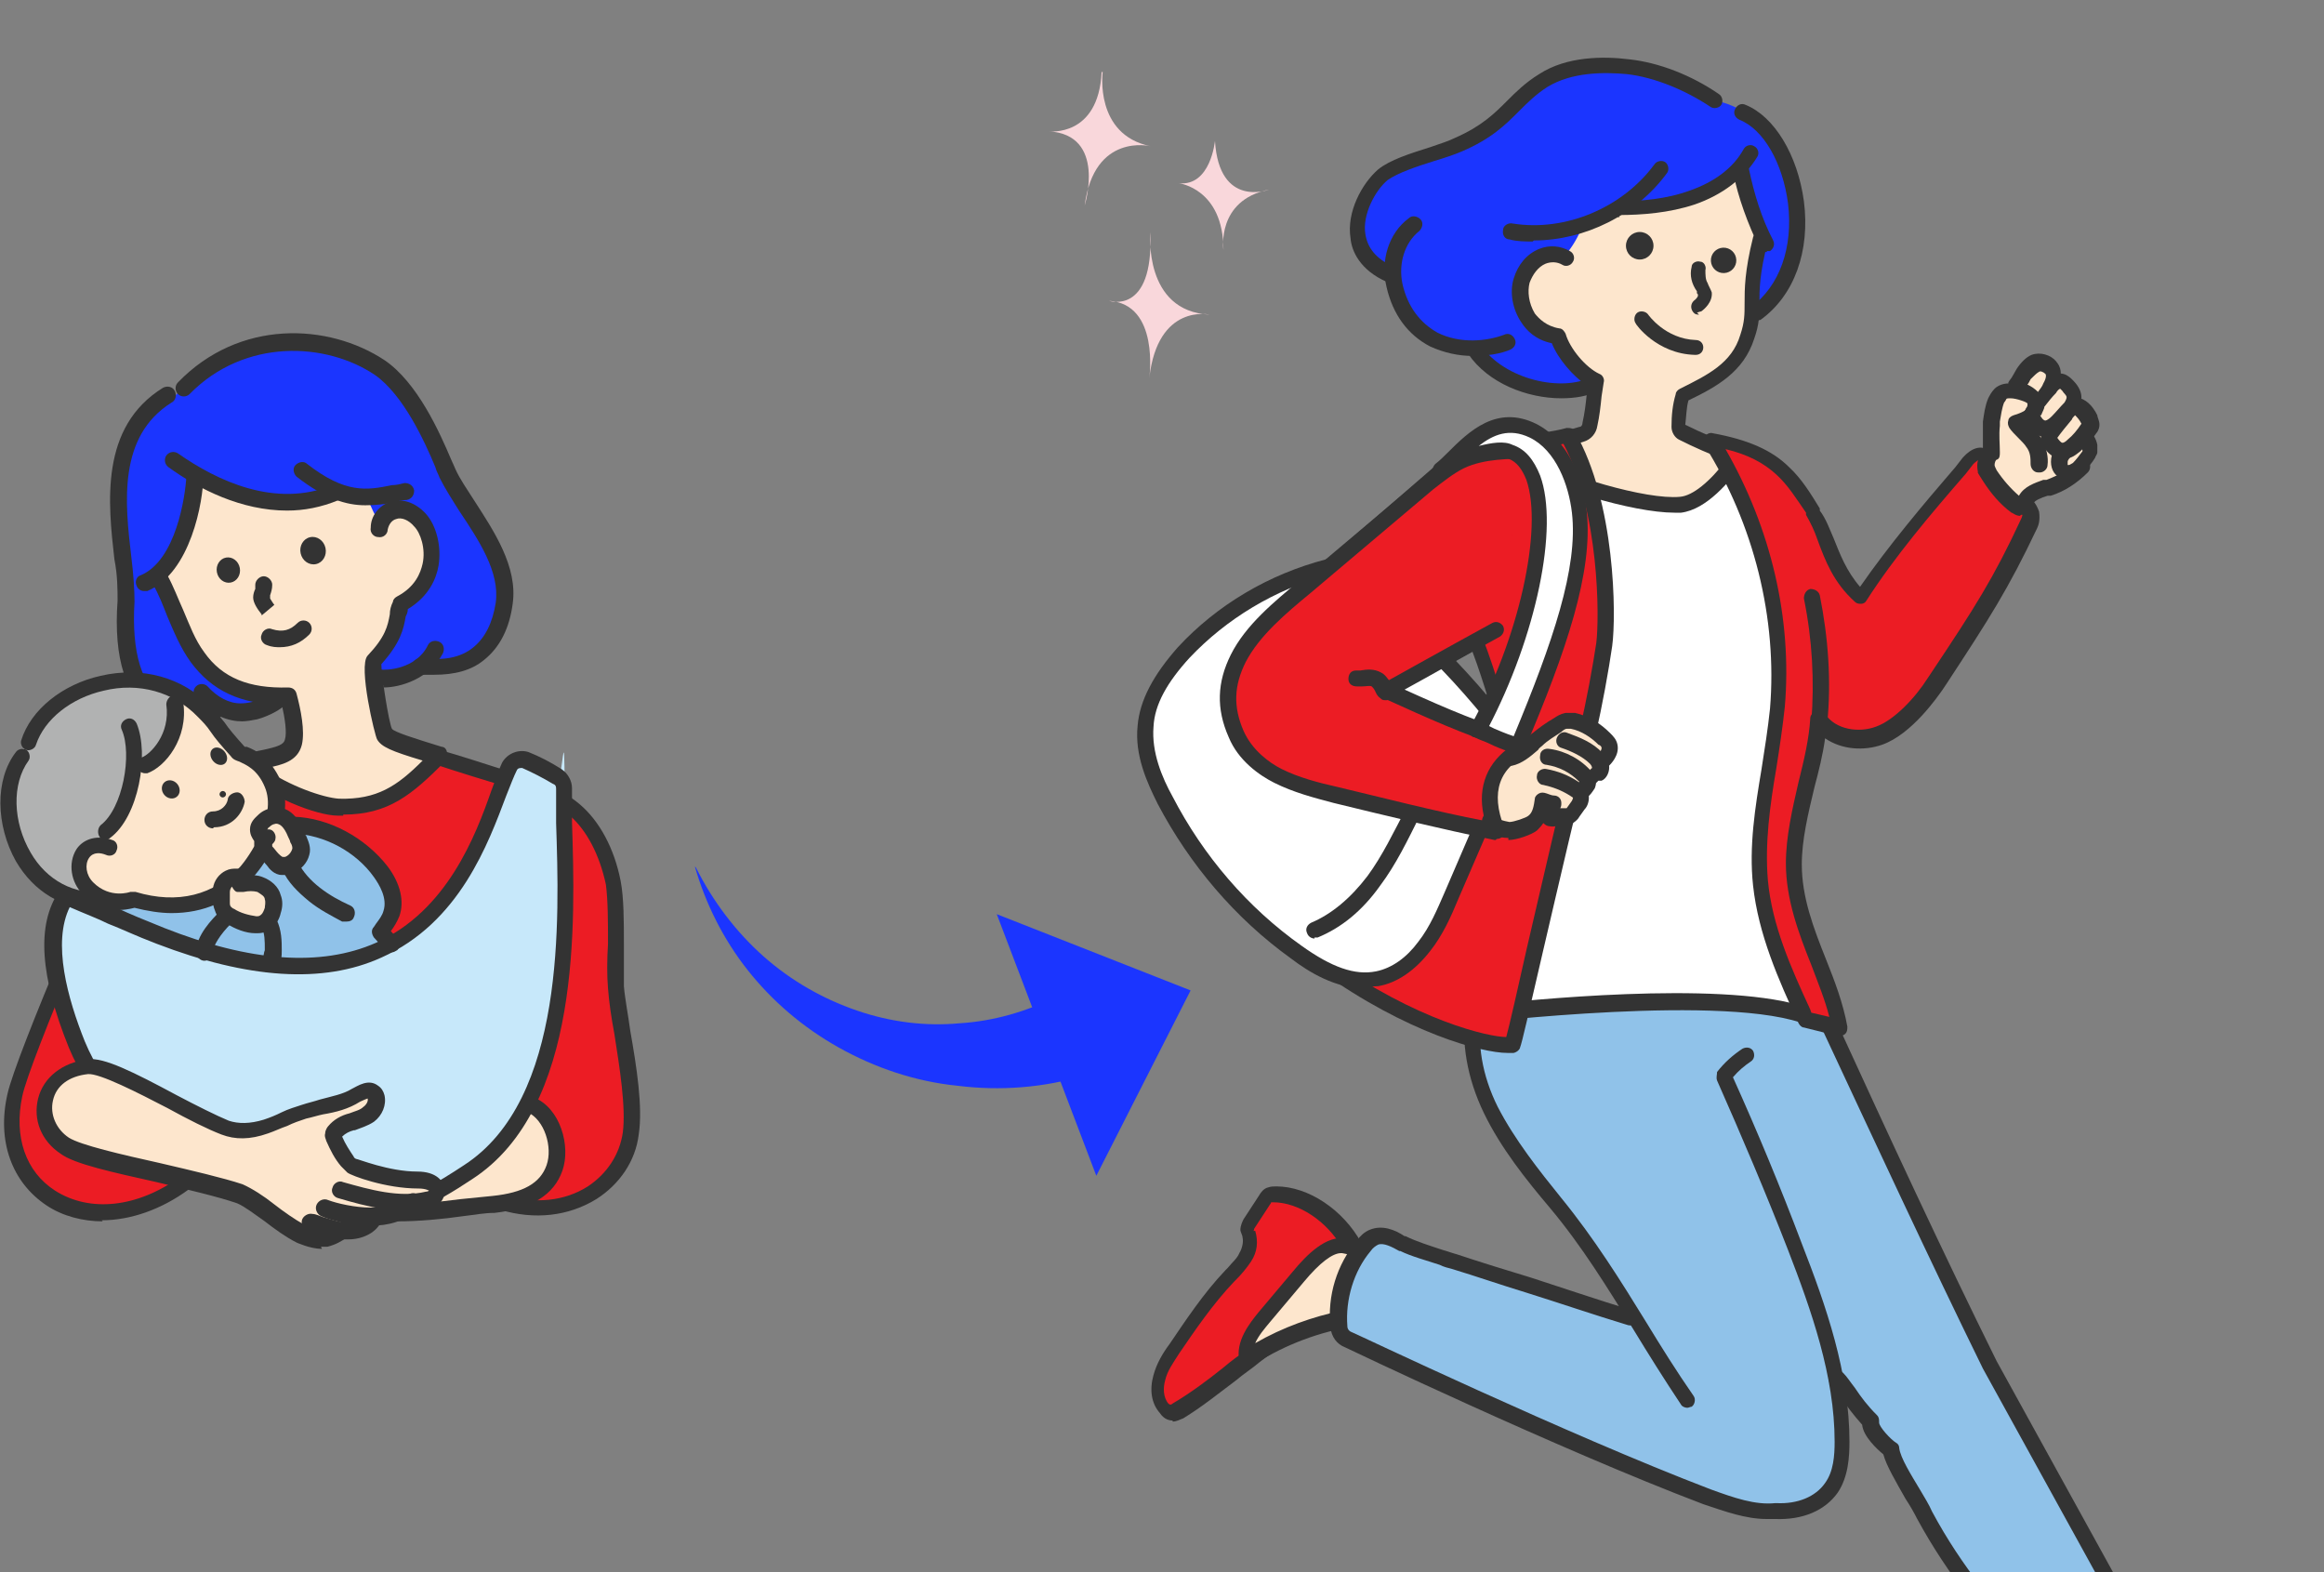 <?xml version="1.0" encoding="UTF-8"?> <svg xmlns="http://www.w3.org/2000/svg" xmlns:xlink="http://www.w3.org/1999/xlink" id="_レイヤー_1" data-name="レイヤー_1" version="1.1" viewBox="0 0 219.4 148.4"><rect x="0" y="0" width="219.4" height="148.4" fill="#808080" stroke="none"/><defs><style> .st0 { fill: #90c2e9; } .st1 { fill: #fff; } .st2 { fill: none; } .st3 { fill: #fa7878; stroke: #333; stroke-miterlimit: 10; stroke-width: 1.8px; } .st4 { fill: #f9d7db; } .st5 { fill: #b1b2b2; } .st6 { fill: #fde6cd; } .st7 { fill: #333; } .st8 { fill: #ec1c24; } .st9 { fill: #1b35ff; } .st10 { clip-path: url(#clippath); } .st11 { fill: #c7e8fa; } </style><clipPath id="clippath"><rect class="st2" x="92.1" width="127.3" height="148.4"></rect></clipPath></defs><path class="st3" d="M18.9,152.4"></path><g><g><g><g><path class="st8" d="M47.6,113.6c6.4,1.9,11.5-1.7,12.1-6.5s-1-9.9-1.5-13.8c-.3-2.6.2-7.2-.3-9.9s-1.6-5.2-3.7-6.9c-1.7-1.5-4-2.2-6.1-2.9-2.3-.7-4.6-1.5-6.8-2.1-5.6.2-11.3.4-16.9.5-4.8,1-10.1,2.3-12.8,6.4S2.1,99.9,1.4,103.4c-2.1,9.3,7.3,14.7,16.1,8.3"></path><path class="st7" d="M9.7,115.3c-1.9,0-3.8-.5-5.3-1.5-3.3-2.2-4.7-6.1-3.7-10.5.8-3.7,9.4-23.6,10.4-25.2,2.8-4.2,8.1-5.7,13.2-6.8,0,0,0,0,.1,0,5.6,0,11.3-.3,16.9-.5,0,0,.2,0,.2,0,2.2.6,4.5,1.4,6.8,2.1,2.1.7,4.5,1.4,6.4,3,1.9,1.6,3.3,4.2,3.9,7.3.3,1.6.3,3.8.3,5.9,0,1.5,0,3,0,4,.1,1.2.4,2.7.6,4.2.6,3.4,1.2,7.2.8,9.8-.3,2.5-1.8,4.7-4,6.1-2.6,1.6-5.8,2-9.1,1-.4-.1-.6-.5-.5-.9.1-.4.5-.6.9-.5,2.9.9,5.7.6,7.9-.8,1.8-1.2,3-3,3.3-5.1.3-2.4-.3-6.1-.8-9.3-.3-1.6-.5-3-.6-4.3-.1-1.2-.1-2.6,0-4.2,0-2,0-4.1-.2-5.6-.6-2.8-1.8-5.1-3.4-6.5-1.6-1.4-3.8-2.1-5.9-2.7-2.3-.7-4.6-1.4-6.7-2.1-5.5.2-11.1.4-16.7.5-4.8,1-9.8,2.3-12.2,6.1-1,1.5-9.5,21.3-10.2,24.7-.8,3.8.3,7.1,3.1,8.9,3.3,2.1,7.8,1.6,11.8-1.3.3-.2.8-.2,1,.2.2.3.2.8-.2,1-2.6,1.9-5.5,2.9-8.2,2.9Z"></path></g><path class="st6" d="M27.3,65.8c-6.9,1.2-10.6-6.5-12-11.3-1.3-3.1-.8-9.4,1.3-10.9,2.8-2,14.3-3.3,16.6-4.1s2.6,5.7,3.9,8.8c.6-.1,2.4-1.5,3.6,3.5.8,3.4-2.2,4.9-3,5.3-.1,1.4-.8,3.5-1.9,4.8-.4.4-.5,1-.5,1.6.3,2.3.4,5.5,1.2,5.9s2.7,1.4,5.3,1.7c-8.1,10.5-18.7.9-18.7.9,0,0,4.6-.6,4.7-2,0-1.1-.3-3.1-.5-4.3Z"></path><path class="st9" d="M39.8,62.5c-1.2,1-2.8,1.5-4.4,1.1,0,0,0-.5,0-.8,0,0,0-.1,0-.2,0,0,0-.1.1-.2,1.4-1.5,2.3-3.5,2.5-5.5,7.7-5.8-1.4-12.2-1.9-7.2-.7-.9-1.1-1.9-1.5-2.9-.9,0-1.9,0-2.8-.4-3.5,2.4-11.1-.4-13.5-1.4-.4,3.1-1.4,7.4-3.5,9.5,1.5,2.4,2.5,7.4,5.7,9.7s4.1,1.6,6.1,1.7c-1.7,1.5-4.1,1.9-6,1.1-7,3.2-9.3-4.1-8.9-8.9.2-2.5,0-5.1-.3-7.7-.5-4.7-.5-10.7,5.2-13.1,5.8-6.7,14.7-5.1,18.5-2.9s6.6,9.3,8.6,12.6c2,3.4,4.8,8.2,3.5,11.6-1.7,4.4-5.1,4.2-7.5,4Z"></path><path class="st7" d="M32.4,77c-.2,0-.3,0-.5,0-2,0-6.7-1.8-9.3-4.3-.2-.2-.3-.5-.2-.8,0-.3.3-.5.5-.6.7-.2,1.3-.4,1.9-.5,1.4-.3,2-.5,2.1-1,.2-.6,0-2-.3-3.3-3.9,0-6.6-1.3-8.6-4-1-1.4-1.6-2.9-2.2-4.3-.4-1-.8-2.1-1.4-3.1-.2-.4,0-.9.3-1.1.4-.2.9,0,1.1.3.6,1.1,1,2.2,1.5,3.3.6,1.4,1.1,2.8,2,4,1.7,2.4,4.2,3.4,7.9,3.3.4,0,.7.2.8.6.4,1.5.8,3.5.5,4.8-.4,1.6-1.9,1.9-3.3,2.2,0,0-.2,0-.3,0,2.4,1.7,5.6,2.8,7.1,2.9,3.6.1,5.5-1.2,7.9-3.6-3-.9-3.9-1.3-4.3-2-.2-.3-1.8-6.9-.9-7.9,1.7-1.8,1.9-2.8,2.1-3.9,0-.4.1-.8.3-1.2,0-.2.2-.4.4-.5,1.7-.9,2.2-2.2,2.4-3.1.3-1.4-.2-2.9-.8-3.5-.5-.6-1.2-.9-1.7-.7-.4.1-.7.5-.8,1,0,.4-.4.8-.9.7-.4,0-.8-.4-.7-.9,0-1.1.8-2.1,1.8-2.4,1.1-.4,2.4,0,3.4,1.1,1,1.1,1.5,3.1,1.2,4.9-.2,1.2-.9,2.9-2.9,4.1,0,.3-.1.5-.2.7-.2,1.2-.5,2.5-2.3,4.5,0,1,.7,5.5,1,6.1.2.3,2.1.9,4.7,1.7.3,0,.5.3.5.6,0,.3,0,.6-.2.8-3.1,3.1-5.3,5-9.6,5Z"></path><path class="st7" d="M41.1,63.7c-.5,0-1,0-1.5,0-.4,0-.7-.5-.7-.9,0-.4.5-.7.9-.7,2,.3,3.7,0,4.9-1,1.1-.9,1.8-2.3,2.1-4.2.4-2.9-1.6-5.9-3.4-8.6-.7-1.1-1.4-2.2-1.9-3.2-.1-.3-.3-.6-.4-1-1-2.4-3-6.8-5.7-8.7-4.6-3.1-12.3-3.5-17.5,1.8-.3.3-.8.3-1.1,0-.3-.3-.3-.8,0-1.1,5.8-6,14.2-5.6,19.5-2.1,3.1,2.1,5.2,6.8,6.3,9.4.2.4.3.7.4.9.4.9,1.1,1.9,1.8,3,1.8,2.8,4.1,6.2,3.6,9.7-.3,2.3-1.2,4.1-2.7,5.3-1.2,1-2.8,1.4-4.7,1.4Z"></path><path class="st7" d="M13.6,55.8c-.3,0-.6-.2-.7-.5-.2-.4,0-.9.4-1,3.3-1.4,4.2-7.4,4.3-9.4,0-.4.4-.8.8-.8.4,0,.8.4.8.8,0,2.4-1.2,9.2-5.3,10.9-.1,0-.2,0-.3,0Z"></path><path class="st7" d="M27.1,48.2c-4.3,0-8.3-2-11.2-4.1-.4-.3-.4-.8-.2-1.1.3-.4.8-.4,1.1-.2,3.7,2.6,9.2,5.2,14.6,3,.4-.2.9,0,1,.4.2.4,0,.9-.4,1-1.7.7-3.3,1-4.9,1Z"></path><path class="st7" d="M34.5,47.7c-1.8,0-3.8-.6-6.5-2.7-.3-.3-.4-.8-.1-1.1.3-.3.8-.4,1.1-.1,3.6,2.8,5.6,2.5,8,2,.4,0,.8-.1,1.2-.2.4,0,.8.2.9.7,0,.4-.2.8-.7.9-.4,0-.8.1-1.1.2-.9.2-1.8.3-2.8.3Z"></path><path class="st7" d="M36.2,64.7c-.3,0-.6,0-.8,0-.4-.1-.7-.6-.5-1,.1-.4.6-.7,1-.5.5.1,3.4,0,4.5-2.3.2-.4.7-.5,1.1-.3.4.2.5.7.3,1.1-1.3,2.4-4,3.2-5.6,3.2Z"></path><path class="st7" d="M17.8,68.4c-1,0-2.2-.2-3.2-.9-2.7-1.6-3.9-5.3-3.5-10.8,0-1,0-2.4-.3-3.9-.6-5.3-1.4-12.5,4.6-16.2.4-.2.9-.1,1.1.3.2.4.1.9-.3,1.1-5.1,3.2-4.4,9.5-3.8,14.6.2,1.6.3,3.1.3,4.2-.3,4.8.7,8,2.8,9.3,1.8,1.1,4.1.5,4.7.1.4-.2.9-.1,1.1.3.2.4.1.9-.3,1.1-.6.3-1.8.7-3.1.7Z"></path><path class="st7" d="M22.9,68.1c-1.3,0-2.9-.5-4.4-2.2-.3-.3-.3-.8,0-1.1.3-.3.8-.3,1.1,0,.9,1,2,1.6,3.1,1.6,1.5,0,2.8-.8,3.1-1,.2-.2.5-.4.8-.3.4,0,.7.5.6,1-.2.7-1.8,1.5-2.9,1.8-.5.1-1,.2-1.5.2Z"></path><ellipse class="st7" cx="29.5" cy="52" rx="1.2" ry="1.3" transform="translate(-10.5 7.6) rotate(-12.5)"></ellipse><ellipse class="st7" cx="21.6" cy="53.8" rx="1.1" ry="1.2" transform="translate(-9.4 4.8) rotate(-10.4)"></ellipse><path class="st7" d="M24.7,58c-.4-.5-.8-1.1-.8-1.6,0-.3.1-.6.2-.8,0-.2,0-.3,0-.4,0-.4.4-.8.8-.8h0c.4,0,.8.4.8.8,0,.4-.1.7-.2,1,0,.1,0,.2,0,.3,0,0,.3.5.4.6l-.6.5-.6.5Z"></path><path class="st7" d="M26.5,61.1c-.4,0-.8,0-1.3-.2-.4-.1-.7-.6-.5-1,.1-.4.6-.7,1-.5,1,.3,1.7.1,2.4-.6.3-.3.8-.3,1.1,0,.3.3.3.8,0,1.1-.8.8-1.7,1.2-2.8,1.2Z"></path></g><g><g><path class="st6" d="M50.1,104.3c2.1.9,3,4,2.3,5.9-.8,2.4-3.3,3.2-5.8,3.4-3.5.3-7.2,1-10.5.8"></path><path class="st7" d="M37.4,115.3c-.4,0-.9,0-1.3,0-.4,0-.8-.4-.7-.9,0-.4.4-.8.8-.7,2.3.1,4.9-.2,7.3-.5,1-.1,2-.2,3-.3,2.9-.3,4.5-1.2,5.1-2.9.6-1.7-.2-4.3-1.8-5-.4-.2-.6-.6-.4-1,.2-.4.6-.6,1-.4,2.5,1,3.5,4.6,2.7,6.9-.8,2.3-2.9,3.6-6.4,4-1,0-2,.2-2.9.3-2.1.3-4.3.5-6.3.5Z"></path></g><path class="st6" d="M12.6,84.9c4.4,1.3,8.1.2,10.7-2.6.9-1,3.8-5.1,2.4-8.3-1.2-2.6-3-2.7-3.3-3.1-1.7-2-2.2-2.9-3.1-3.7-5.6-5.7-14.8-2.4-16.7,2.9-.9,1.5-1.8,3.2-1.9,5,0,1.1.2,2.1.4,3.2.3,1.3.7,2.5,1.4,3.6,1.5,2.5,4.3,3.7,7.1,3.2.9.4,1.7.3,3,0Z"></path><path class="st0" d="M8.3,85.4c5.6,3.2,12,5.1,15.6,5.7,7.7,1.5,12-.9,13.3-1.7-.3-.3-1-1-1.3-1.4,2.9-3.7-1.6-9.9-8.3-10.2.8,1.8,1.1,4.2-.8,3.9-.9-.2-1.2-1.4-2.1-1.9-.7,1.2-1.3,2.2-2.3,3.2,1.4.4,4.1.6,3.5,3.4-.5,2.3-5.2.6-5.1-1.9-3,1.3-7.6.7-7.6.7-2,0-4.6.2-4.8.3Z"></path><g><path class="st11" d="M6.3,84.6c-2.3,3.4-1,9.1,1,14,4.2,10.2,15.9,13.6,20.1,15.1,7.5,2.6,11.9.2,16.9-3,11.4-7.4,9-29,9-36.2s-.2-.9-.6-1.1c-.9-.6-2-1.1-3-1.5-.6-.2-1.2,0-1.5.6-2.4,4.7-6,26.6-32.9,16-3.9-1.5-4.8-2.1-8.9-3.8Z"></path><path class="st7" d="M33.4,115.6c-1.9,0-3.9-.4-6.3-1.2l-.8-.3c-4.7-1.6-15.7-5.3-19.8-15.2-2.7-6.7-3.1-11.6-.9-14.8.2-.3.6-.4,1-.3,2,.8,3.2,1.4,4.4,1.9,1.3.6,2.5,1.1,4.5,1.9,8.1,3.2,14.8,3.7,20,1.4,6.7-3,9.4-10.1,10.9-14.4.4-1,.7-2,1-2.6.5-.9,1.6-1.3,2.5-1,1,.4,2,.9,3.1,1.6.6.4,1,1.1,1,1.8,0,.9,0,2,0,3.2.3,9.4.9,27-9.4,33.7-3.6,2.4-7,4.2-11.3,4.2ZM6.6,85.6c-1.7,3.4-.2,8.7,1.4,12.7,3.8,9.2,13.9,12.7,18.8,14.3l.8.3c7.1,2.5,11.2.4,16.2-2.9,9.6-6.2,9-23.2,8.7-32.3,0-1.3,0-2.4,0-3.2,0-.2,0-.4-.3-.5-1-.6-2-1.1-2.9-1.5-.2,0-.4,0-.5.2-.3.6-.6,1.4-1,2.4-1.7,4.5-4.4,12-11.8,15.3-5.5,2.5-12.6,2-21.2-1.3-2.1-.8-3.3-1.4-4.6-1.9-1-.5-2.1-.9-3.7-1.6Z"></path></g><path class="st6" d="M35.4,115c2.4,0,2.3-1,4.9-1.6,1.3-.3,1.3-1.9-.9-1.9-1.9,0-3.8-.5-5.7-1.1-.2,0-.4-.1-.5-.2-.2-.1-.3-.3-.4-.4-.5-.7-.9-1.4-1.3-2.2,0,0,0-.2,0-.3,0-.1,0-.2.1-.3.4-.5.9-.8,1.5-.9.6-.2,1.2-.4,1.7-.7s.9-1.1.7-1.7c0-.2-.1-.4-.3-.5-.5-.4-1.1,0-1.6.3-1.5.9-3.3,1.1-4.9,1.6-1.2.4-2.4,1-3.6,1.4-1.2.4-2.6.6-3.8.1-3.3-1.2-10.7-6-12.9-5.7-4.7.5-5.3,5.3-2.2,7.4,2.1,1.5,12.6,3,16.5,4.5s4.1,2.8,6.2,3.8c.6.3,1.2.6,1.9.4.7-.2,1.1-.9,1.8-1l2.8-1Z"></path><path class="st7" d="M30.4,117.9c-1.1,0-2.4-.6-2.4-.6-1-.5-2.1-1.3-3-2-1-.7-1.9-1.4-2.6-1.7-1.7-.6-4.7-1.3-7.6-2-4-.9-7.8-1.7-9.1-2.7-1.8-1.2-2.6-3.2-2.1-5.2.5-2,2.3-3.4,4.7-3.7,1.5-.2,4.3,1.2,8.4,3.4,1.9,1,3.7,1.9,4.9,2.4.9.3,2,.3,3.3-.1.6-.2,1.1-.4,1.7-.7.6-.3,1.3-.5,1.9-.7.6-.2,1.1-.3,1.7-.5,1.1-.3,2.2-.5,3-1,.6-.3,1.6-1,2.5-.3.3.2.5.5.6.9.2.9-.2,1.9-1,2.5-.6.4-1.3.6-1.8.8h-.1c-.4.1-.8.3-1.1.6.3.7.7,1.3,1.1,1.9,0,.1.2.2.2.2.2,0,3.1,1.2,5.8,1.2,1.8,0,2.5.9,2.6,1.7,0,.9-.5,1.6-1.5,1.8-2.8.6-5.9-.2-8.6-1-.4-.1-.7-.6-.5-1,.1-.4.6-.7,1-.5,2.5.7,5.3,1.5,7.8.9.2,0,.3-.1.3-.1,0,0-.3-.2-1-.2-3.1,0-6.3-1.2-6.7-1.5-.2-.2-.4-.4-.6-.6-.6-.7-1-1.5-1.4-2.4,0-.1-.2-.4-.1-.7,0-.3.2-.6.3-.7.5-.6,1.2-1,2-1.2h0c.5-.2,1-.3,1.3-.6.3-.2.5-.6.4-.8,0,0-.5.2-.7.3-1.1.7-2.3,1-3.5,1.2-.5.1-1.1.3-1.6.4-.6.2-1.2.4-1.8.7-.6.2-1.2.5-1.8.7-1.7.6-3.1.6-4.4.1-1.3-.5-3.1-1.4-5.1-2.5-2.7-1.4-6.4-3.3-7.5-3.2-1.8.2-3,1.1-3.3,2.5-.3,1.3.3,2.7,1.5,3.5,1.1.7,5,1.6,8.6,2.4,3,.7,6,1.4,7.8,2,.9.4,2,1.1,3,1.9.9.7,1.9,1.4,2.8,1.9.6.3,1.5.5,1.8.5.6-.2,1-.4,1.5-.7.4-.2.9-.1,1.1.3.2.4.1.9-.3,1.1-.6.4-1.1.7-1.9.9-.2,0-.4,0-.6,0Z"></path><path class="st7" d="M35.3,115.7c-.1,0-.3,0-.4,0-1.5,0-3.5-.4-4.6-.9-.4-.2-.6-.7-.4-1.1.2-.4.7-.6,1.1-.4.8.3,2.5.7,4,.7,1.5,0,2.7-.3,3.4-1.1.3-.3.8-.4,1.1,0,.3.3.4.8,0,1.1-1.2,1.4-3.1,1.7-4.3,1.7Z"></path><path class="st7" d="M32.8,117c-.2,0-.4,0-.6,0-.8,0-1.5-.3-2.2-.5-.3-.1-.6-.2-.9-.3-.4-.1-.7-.6-.6-1,.1-.4.6-.7,1-.6.3,0,.7.2,1,.3.7.2,1.3.4,1.9.5,1,.1,1.8-.2,2-.6.2-.4.7-.6,1.1-.4.4.2.6.7.4,1.1-.5.9-1.7,1.5-3,1.5Z"></path><path class="st5" d="M8.5,84.7c-2.8.2-4.5-.5-6-3-.7-1.1-1.1-2.4-1.4-3.6-.3-1-.5-2.1-.4-3.2.1-1.8,1-3.4,1.9-5,1.6-4.6,8.2-6.3,13.2-5.2,1,3.1-.2,7.6-3.1,8.1-.1,2.2-1.2,4.4-2.8,5.9.2.4.2.8.1,1.2-5.1-.1-1.3,4.7-1.5,4.7Z"></path><path class="st7" d="M13.7,73c-.3,0-.6-.2-.8-.5-.1-.4,0-.9.5-1,.8-.3,2.7-2.2,2.3-5,0-.4.3-.8.7-.9.4,0,.8.3.9.7.5,3.4-1.7,6.1-3.4,6.7,0,0-.2,0-.3,0Z"></path><path class="st7" d="M10,79.3c-.2,0-.5-.1-.6-.3-.2-.3-.2-.8.1-1.1,2.1-1.6,3-6.7,2-9-.2-.4,0-.8.4-1,.4-.2.8,0,1,.4,1.2,2.9.2,8.8-2.5,10.8-.1.1-.3.2-.5.2Z"></path><path class="st7" d="M32.7,87c-.1,0-.3,0-.4,0-1.1-.6-2.1-1.1-3.1-1.9-1.1-.9-2-1.8-2.5-2.9-.2-.4,0-.9.4-1.1.4-.2.9,0,1.1.4.4.8,1.1,1.6,2,2.3.9.7,1.8,1.2,2.9,1.7.4.2.5.7.3,1.1-.1.3-.4.4-.7.4Z"></path><path class="st7" d="M36.9,89.9c-.2,0-.4,0-.6-.3l-1-1.1c-.2-.3-.3-.7,0-1l.2-.3c.3-.4.6-.8.7-1.2.4-1.2-.4-2.5-.9-3.2-1.7-2.4-4.7-4-7.6-4.1-.4,0-.8-.4-.8-.8,0-.4.4-.8.8-.8,3.4.1,6.8,2,8.9,4.7,1.2,1.6,1.6,3.3,1.1,4.7-.2.5-.5,1-.8,1.4l.6.7c.3.3.3.8,0,1.1-.2.1-.3.2-.5.2Z"></path><path class="st7" d="M25.4,91.8c-.2,0-.3,0-.5-.2-.3-.3-.4-.8-.1-1.1.1-.2.1-.6.2-.8,0-.9,0-1.6-.3-2.1-.2-.4,0-.9.3-1.1.4-.2.9,0,1.1.3.5,1,.5,2.1.5,2.9,0,.5,0,1.2-.5,1.8-.2.2-.4.3-.6.3Z"></path><path class="st7" d="M19.3,90.7s0,0,0,0c-.4,0-.8-.4-.8-.8,0-1.6,1.6-3.2,2.2-3.8.3-.3.8-.3,1.1,0,.3.3.3.8,0,1.1-1,1-1.7,2.1-1.7,2.7,0,.4-.4.8-.8.8Z"></path><path class="st7" d="M9,85.8c-3.1,0-5.8-1.6-7.5-4.5-1.9-3.4-2-7.7,0-10.3.2-.3.7-.4,1-.2.3.2.4.7.2,1-1.6,2.2-1.5,5.8.2,8.7,1.5,2.6,4.1,4,7,3.7.4,0,.8.3.8.7,0,.4-.3.8-.7.8-.3,0-.6,0-1,0Z"></path><path class="st7" d="M16.2,86.2c-1.1,0-2.3-.2-3.5-.5-.8.2-2.9.7-4.9-1.3-1.1-1.1-1.4-2.9-.6-4.2.5-.8,1.7-1.5,3.4-.9.4.1.6.6.4,1-.1.4-.6.6-1,.4-.5-.2-1.2-.3-1.6.3-.4.6-.3,1.6.4,2.3,1.6,1.6,3.5.9,3.5.9.2,0,.3,0,.5,0,4,1.2,7.4.3,9.9-2.4.7-.8,3.5-4.7,2.3-7.5-.7-1.7-1.8-2.1-2.4-2.4-.3-.1-.6-.2-.8-.5-.9-1-1.5-1.7-1.9-2.3-.4-.6-.8-1-1.2-1.4-2.3-2.4-5.6-3.3-8.9-2.5-3.1.7-5.6,2.7-6.4,5.1-.1.4-.6.6-.9.5-.4-.1-.6-.6-.5-.9.9-2.9,3.9-5.3,7.5-6.1,3.9-.9,7.7.1,10.4,2.9.5.5.8.9,1.3,1.5.4.6,1,1.3,1.9,2.3,0,0,.1,0,.2,0,.8.3,2.2,1,3.2,3.2,1.5,3.5-1.4,7.8-2.6,9.1-2.1,2.3-4.7,3.4-7.7,3.4Z"></path><g><path class="st6" d="M27.9,78.8c-.2-.5-.4-.9-.8-1.3s-.9-.5-1.4-.4c-.3,0-.6.3-.9.5-.2.2-.4.4-.4.7,0,.4.4.8.8.9-.3,0-.5.3-.5.5s.2.5.4.7c.2.2.4.5.6.7.2.3.5.6.9.6.2,0,.4,0,.6-.1.5-.2.9-.7,1.1-1.2s-.2-1-.4-1.6Z"></path><path class="st7" d="M26.8,82.6c0,0-.1,0-.2,0-.7,0-1.2-.6-1.4-.9-.2-.2-.4-.5-.6-.7-.2-.2-.5-.6-.6-1.2,0-.1,0-.3,0-.4-.2-.3-.4-.6-.4-1.1,0-.7.5-1.1.7-1.3.4-.4.8-.6,1.3-.7.7-.2,1.5,0,2.1.6.5.5.8,1.1,1,1.6h0c0,.1.1.3.2.4.2.5.5,1.1.3,1.8-.2.8-.8,1.4-1.5,1.7-.3.1-.6.2-.8.2ZM25.7,79.9s0,0,0,0c.2.2.4.5.6.7.3.3.4.3.4.3,0,0,0,0,.2,0,.3-.1.6-.4.7-.8,0-.1,0-.3-.2-.6,0-.1-.1-.3-.2-.5-.2-.5-.4-.8-.6-1-.2-.2-.5-.3-.7-.2-.1,0-.3.1-.5.3-.1,0-.1.2-.2.2,0,0,.1,0,.2,0,.4,0,.7.5.6.9,0,.2-.2.4-.3.5Z"></path></g><g><path class="st6" d="M24.2,87.3c-.8,0-1.7-.4-2.4-.8-.2-.1-.4-.2-.5-.4-.1-.2-.2-.4-.3-.6-.1-.5-.2-1-.1-1.4s.4-.9.8-1.2c.2,0,.3-.1.5,0s.3.2.4.4c0,.1,0,.3.1.3,0,0,.1,0,.2,0,.6-.1,1.2-.1,1.7,0s1,.6,1.2,1.2c.1.4.1.9,0,1.3,0,.3-.3.7-.5.9s-.6.4-1.1.4Z"></path><path class="st7" d="M24.3,88.1c0,0-.2,0-.2,0-.9,0-1.9-.4-2.7-.9-.3-.1-.6-.3-.8-.6-.2-.3-.3-.6-.4-.9-.2-.7-.2-1.3-.1-1.8.1-.8.6-1.4,1.2-1.7.4-.2.7-.2,1.1-.2.4,0,.7.3.8.6.6,0,1.1,0,1.6.2.8.3,1.5.9,1.7,1.7.2.5.2,1.1,0,1.7-.1.5-.4,1-.7,1.3-.4.4-.9.6-1.5.6ZM21.9,83.7c-.1.1-.2.3-.2.5,0,.3,0,.6,0,1.1,0,0,0,.2.1.3,0,0,.2.2.3.2.6.4,1.4.6,2.1.7h0c.2,0,.3,0,.5-.2.1-.1.2-.3.3-.6,0-.2.1-.5,0-.8,0-.3-.4-.5-.7-.7-.4-.1-.8-.1-1.3,0,0,0-.4,0-.6,0-.2,0-.4-.3-.5-.5Z"></path></g><ellipse class="st7" cx="16.1" cy="74.5" rx=".8" ry=".9" transform="translate(-44.1 27.8) rotate(-40)"></ellipse><ellipse class="st7" cx="20.7" cy="71.4" rx=".7" ry=".9" transform="translate(-41.1 30) rotate(-40)"></ellipse><path class="st7" d="M20.1,78.2c-.4,0-.8-.3-.8-.8,0-.4.3-.8.8-.8.8,0,1.3-.6,1.4-1.1,0-.4.5-.7.9-.7.4,0,.7.5.7.9-.2,1.1-1.2,2.4-2.9,2.4h0Z"></path><ellipse class="st7" cx="21" cy="74.9" rx=".3" ry=".3" transform="translate(-43.2 31.1) rotate(-40)"></ellipse></g></g><g class="st10"><g><g><path class="st8" d="M209.1,167.8c2.5,1.7,5.7,2.3,8.7,2.6,3.1.3,6.2.2,9.3.8.2,0,.4,0,.6.2.2.2.3.5.2.8,0,1-.8,1.9-1.7,2.5s-8.6,3.6-11.6,3.4c-3.6-.2-3.9.1-4.7,1.6-.1.2-3.9,1.2-5.1,0-2.3-2-2.2-4.9-1.4-7.8l5.7-4.2Z"></path><path class="st7" d="M206.8,181c-.9,0-1.8-.2-2.4-.7-2.9-2.5-2.3-6.1-1.7-8.6,0-.2.1-.3.3-.4l5.7-4.2c.3-.2.6-.2.9,0,2.6,1.8,6,2.3,8.4,2.5,1,0,2,.1,2.9.2,2.1.1,4.3.2,6.4.6.2,0,.6.1,1,.4.2.2.5.6.5,1.3,0,1.2-.8,2.3-2,3.1-1,.6-8.8,3.8-12.1,3.5-3.2-.2-3.3,0-4,1.2,0,.2-.3.5-2.1.8-.5,0-1.1.2-1.7.2ZM204,172.4c-.8,3.2-.4,5.3,1.3,6.8.7.6,3.3.2,4.1,0,1-1.6,1.7-2,5.3-1.8,2.8.2,10.1-2.6,11.2-3.3.8-.5,1.3-1.2,1.3-1.9,0-.1,0-.2,0-.2,0,0-.2,0-.2,0-2-.4-4.1-.5-6.2-.6-1,0-2-.1-3-.2-2.4-.2-5.8-.7-8.7-2.4l-5.1,3.7Z"></path></g><g><path class="st8" d="M126.4,124.3c-2.9.3-5.6,1.8-8,3.6s-4.6,3.8-7.2,5.2c-.2.1-.4.2-.6.2-.3,0-.5-.2-.7-.4-.7-.8-.8-1.9-.5-2.9s.8-1.8,1.4-2.7c1.6-2.4,3.3-4.8,5.2-6.9.5-.5,1.1-1.1,1.5-1.7s.6-1.5.3-2.2c0-.2-.1-.3-.1-.5,0-.2.1-.4.2-.6.5-.8,1-1.5,1.5-2.3.1-.2.2-.4.4-.5.1,0,.3,0,.5,0,3,0,5.9,2.3,7.3,4.9l-1.3,6.7Z"></path><path class="st7" d="M110.7,134.1h0c-.3,0-.8-.1-1.2-.7-.8-.9-1-2.2-.6-3.6.3-1.1.9-2.1,1.5-2.9,1.5-2.2,3.2-4.8,5.3-7l.2-.2c.4-.5.9-.9,1.1-1.4.3-.5.4-1.1.3-1.5,0-.2-.2-.5-.2-.7,0-.4.2-.8.3-1l1.5-2.3c.1-.2.4-.6.8-.7.3-.1.5-.1.8-.1,3,0,6.3,2.2,8,5.3,0,.2.1.3,0,.5l-1.3,6.7c0,.3-.3.6-.7.6-3.1.3-5.8,2.1-7.6,3.5-.7.6-1.5,1.1-2.2,1.7-1.6,1.2-3.2,2.5-5,3.6-.3.1-.6.3-1,.3ZM118.5,116.2s0,0,0,0h0c.3,1,.2,2-.4,2.9-.4.6-.9,1.2-1.4,1.7l-.2.2c-2,2.1-3.7,4.6-5.2,6.8-.5.8-1.1,1.6-1.3,2.5-.2.7-.2,1.6.3,2.2,0,0,.1.1.2.1,0,0,.1,0,.2-.1,1.7-1,3.3-2.2,4.8-3.4.7-.6,1.5-1.2,2.3-1.7,1.8-1.4,4.6-3.2,7.8-3.7l1.1-5.9c-1.4-2.5-4.1-4.3-6.5-4.3,0,0-.1,0-.2,0,0,0,0,.1-.1.2l-1.5,2.3s0,.2-.1.2c0,0,0,0,0,0ZM126.4,124.3h0,0Z"></path></g><g><path class="st6" d="M208.9,167.1c3.2,1.7,6.8,2.9,10.6,3.3-.9,1.3-2.7,1.7-4.3,1.9-1.8.3-3.7.5-5.5.8-1.7.3-4.7.6-5.7-.6s-1.8-2.2-2.3-3.7c2.1-.7,4.6-1.7,7.3-1.7Z"></path><path class="st7" d="M206.9,174.1c-1.5,0-2.8-.3-3.5-1.1-.9-1-1.9-2.4-2.5-3.9,0-.2,0-.4,0-.6s.2-.3.4-.4l.5-.2c2.1-.7,4.4-1.5,7.1-1.6.1,0,.3,0,.4,0,3.1,1.7,6.7,2.8,10.3,3.3.3,0,.5.2.6.4.1.2,0,.5,0,.7-1.1,1.7-3.5,2-4.8,2.2l-5.5.8c-.9.1-2,.3-2.9.3ZM202.6,169.2c.5,1,1.3,2,1.9,2.8.5.7,2.2.8,5.1.4l5.5-.8c1-.1,1.9-.3,2.7-.7-3.2-.6-6.2-1.6-9-3.1-2.2,0-4.3.8-6.1,1.4Z"></path></g><g><path class="st6" d="M127.2,124.5c-3.4.6-6.6,1.9-9.5,3.8-.3-1.4.7-2.8,1.7-3.9,1.1-1.3,2.1-2.5,3.2-3.8,1-1.2,2.8-3.2,4.4-2.9s2.8.6,4.1,1.3c-1,1.8-2,3.9-3.8,5.5Z"></path><path class="st7" d="M117.7,129c0,0-.2,0-.3,0-.2,0-.4-.3-.4-.5-.4-1.9,1-3.6,1.8-4.6l3.2-3.8c1.4-1.7,3.2-3.5,5.1-3.2,1.3.2,3,.6,4.3,1.4.4.2.5.6.3,1l-.2.4c-.9,1.8-2,3.7-3.8,5.4-.1,0-.2.2-.4.2-3.3.6-6.5,1.9-9.2,3.7-.1,0-.3.1-.4.1ZM126.6,118.3c-.8,0-2,.9-3.5,2.7l-3.2,3.8c-.5.6-1.1,1.3-1.4,2,2.6-1.5,5.4-2.5,8.3-3.1,1.4-1.3,2.3-3,3.1-4.5-1.1-.5-2.2-.7-3.2-.9,0,0-.1,0-.2,0ZM127.2,124.5h0,0Z"></path></g><path class="st0" d="M173.3,130.1c.9,1.1,1.7,2.6,3.2,4.1-.2,1,1.7,2.6,1.9,2.7.2,1.4,2,4,3.2,6.2,5.4,9.9,12,14.4,18.4,24.3.2.4.2.9.5,1.2.5.7,1.6.8,2.5.7,1.6,0,3.2-.2,4.8-.4,1.4-.2,3-.7,2.7-2-.2-1-2.7-1.9-5.4-6.8-4.4-7.9-8.7-15.8-13.1-23.8-1.4-2.5-2.7-5-4.1-7.5-5.1-10.3-10.1-21.2-15.4-31.8-1.4-1.8-3.6-2.9-5.8-3.5-2.2-.5-4.6-.6-6.9-.6-4.4,0-8.9,0-13.2.8-2.9.6-7.4,1.5-7.4,1.5-1.4,7.9,4,13.7,6.9,17.1,4.9,5.9,8.8,13.3,13.1,19.7l-5.4-7.8c-5.7-1.7-10.9-3.5-16.6-5.3-1.5-.5-3.5-.9-4.9-1.6-.9-.4-1.9-1-2.8-.6-.4.2-.7.5-1,.8-1.8,2.1-2.6,4.9-2.3,7.6s.4,1.1,1,1.3c0,0,20,9.6,33.8,14.8,2.1.8,4.3,1.6,6.5,1.4,2.1.1,4.1-.6,5.3-2.2.9-1.2,1-2.8,1-4.3,0-6.4-.5-6-.5-6Z"></path><g><path class="st1" d="M171,96.1c-1.4-4.6-3-10.6-2.7-15.4.2-3.4.8-6.7,1.1-10.1.4-4,.3-8.1-.2-12.1-.3-2.9-.9-5.7-2-8.4-.9-2.2-2.3-4.1-3.5-5.9-1.6.7-2.6,2.4-4.2,3-1.2.4-2.4.2-3.6,0-4.7-.9-9.4-2.3-14.2-3.8.8,7.6,1.4,15.1,1.8,22.7,0,1.1.1,2.1,0,3.2-.2,1.4-.6,2.8-1.1,4.2-2.6,7.2-2.4,14.8-3.5,22.4,0,0,24.5-3,32.1.3Z"></path><path class="st7" d="M171,96.8c0,0-.2,0-.3,0-7.3-3.1-31.4-.2-31.7-.2-.2,0-.5,0-.6-.2-.2-.2-.2-.4-.2-.6.3-2.4.6-4.8.8-7.1.5-5.1.9-10.4,2.8-15.4.4-1.2.9-2.6,1.1-4,.1-1,0-2.1,0-3.1-.4-7.5-1-15.2-1.8-22.7,0-.3,0-.5.3-.7.2-.2.5-.2.7-.1,4.4,1.4,9.2,2.8,14.1,3.8,1.2.2,2.3.4,3.2,0,.7-.3,1.3-.8,1.9-1.4.7-.6,1.4-1.3,2.3-1.6.3-.1.7,0,.9.3,1.2,1.8,2.6,3.8,3.5,6,1,2.3,1.7,5.1,2.1,8.6.5,4.1.5,8.2.2,12.3-.1,1.4-.3,2.9-.5,4.2-.2,1.9-.5,3.9-.6,5.9-.2,4.5,1.1,9.9,2.7,15.2,0,.3,0,.6-.2.8-.1.1-.3.2-.5.2ZM142.6,44.4c.7,7.2,1.3,14.4,1.7,21.6,0,1,.1,2.2,0,3.3-.2,1.6-.7,3.1-1.2,4.4-1.8,4.8-2.2,9.8-2.7,15-.2,2-.4,4.1-.6,6.2,4.4-.5,22.2-2.3,30.1,0-1.4-4.9-2.6-10-2.3-14.3.1-2,.4-4,.6-6,.2-1.4.3-2.8.5-4.2.4-4,.3-8-.2-12-.4-3.4-1-6-2-8.2-.8-1.9-2-3.6-3-5.2-.4.3-.9.7-1.3,1.1-.7.6-1.4,1.3-2.4,1.7-1.3.5-2.7.3-4.1,0-4.5-.9-9-2.2-13.2-3.5Z"></path></g><path class="st6" d="M147.9,24.2c-1.6-1-3.6,0-4.2,2.1-.5,1.9.4,4.9,3.5,5.3.5,1.7,2.1,3.6,3.6,4.3-.2,1.6-.4,2.8-.6,4.1s-.4.8-.8.9c-5.9,1.9-8.8.8-6.3,2.3,3.8,2.2,12.1,4.7,15.7,4.4,2.2-.2,4.4-3,5.6-4.6-2-.6-3.7-1.3-5.4-2.2-.2-.1-.3-.3-.3-.6,0-1,.1-2,.4-2.9,2.9-1.4,5.2-2.6,6.1-5.5.9-2.9-.2-3.5,1.3-9.2-1-2.1-1.7-4.4-2.1-6.7-1.1,1.2-2.5,2-4,2.5s-3.1.8-4.6,1c-.8.1-1.6.2-2.5,0-1.7,1-3.5,1.8-5.4,2.2,0,.8,0,1.6,0,2.5Z"></path><path class="st9" d="M131.2,25.9c-5-2.2-2.8-7.6-.6-9.4,1.6-1.3,5.2-2,7.1-2.9,4.4-2,5-4.2,8-6.1,2.3-1.4,5.3-1.6,8-1.3s5.6,1.4,8.3,3.3c2.8.6,5.2,2.7,6.5,5.3s1.5,5.7.9,8.5c-.5,2.4-1.7,4.9-3.8,6.2,0-2.3.4-4.6,1.1-6.8-1.2-2-2-4.2-2.2-6.6-3.4,2.3-7.6,3.7-11.8,3.8-1.1.7-2.5,1-3.5,1.9-.4.9-.9,1.7-1.6,2.5-.6,0-1.2-.3-1.7-.2-.6,0-1.1.4-1.4.9s-.5,1-.7,1.6c-.2.8-.3,1.6,0,2.4.4,1.4,1.8,2.5,3.3,2.5.6,1.9,2.1,3.5,3.7,4.4-1.1.8-2.5,1-3.8,1-2.9-.1-5.8-1.4-7.5-4-1.9,0-3.9-.7-5.4-1.9s-2.5-3.1-2.8-5.1Z"></path><path class="st7" d="M166.8,143.4c-2,0-3.9-.7-6-1.4-13.7-5.2-33.6-14.7-33.8-14.8-.8-.3-1.3-1-1.4-1.9-.3-3,.6-5.9,2.5-8.2.3-.4.7-.8,1.2-1,1.2-.5,2.4,0,3.3.6h.1c1,.5,2.3.9,3.5,1.3.4.1.9.3,1.3.4,2.4.8,4.7,1.5,7,2.2,3.1,1,6.3,2.1,9.6,3.1.4.1.6.5.5.9-.1.4-.5.6-.9.5-3.3-1-6.5-2.1-9.7-3.1-2.3-.7-4.6-1.5-6.9-2.2-.4-.1-.8-.2-1.2-.4-1.2-.4-2.7-.8-3.7-1.3h-.1c-.7-.4-1.5-.8-2-.6-.2.1-.5.3-.7.6-1.6,1.9-2.4,4.6-2.2,7.1,0,.3.2.5.5.6.3.1,20.2,9.6,33.8,14.8,2.2.8,4.2,1.5,6.1,1.3,0,0,0,0,.1,0,2,.1,3.7-.6,4.6-1.9.8-1.1.9-2.6.9-3.9,0-6.2-2.2-12.4-4.4-18.1-2.1-5.4-4.4-10.8-6.7-16-.1-.3,0-.5,0-.8.7-.9,1.5-1.6,2.4-2.2.4-.2.8-.1,1,.2.2.4.1.8-.2,1-.6.4-1.2.9-1.7,1.5,2.3,5.1,4.5,10.4,6.5,15.7,2.3,5.9,4.5,12.2,4.5,18.7,0,1.4-.1,3.3-1.1,4.8-1.2,1.7-3.3,2.6-5.9,2.5-.3,0-.5,0-.8,0Z"></path><path class="st7" d="M202.6,170.1c-1,0-2.1-.2-2.7-1.1-.2-.3-.3-.6-.4-.9,0-.2,0-.3-.1-.4-2.9-4.4-5.8-7.8-8.6-11-3.5-4-6.8-7.8-9.8-13.3-.3-.6-.7-1.3-1.1-1.9-.9-1.6-1.8-3.1-2.1-4.2-.6-.5-1.9-1.7-2-2.8-.8-.9-1.5-1.8-2-2.6-.3-.5-.7-1-1-1.3-.3-.3-.2-.8.1-1.1.3-.3.8-.2,1.1.1.4.4.7.9,1.1,1.4.6.9,1.2,1.7,2.1,2.6.2.2.2.4.2.7,0,.4,1.1,1.6,1.6,1.9.2.1.3.3.3.5.1.9,1.1,2.5,2,4,.4.7.8,1.3,1.1,2,2.9,5.4,6.2,9.1,9.6,13.1,2.9,3.3,5.8,6.6,8.7,11.2.2.3.3.6.3.8,0,.2,0,.3.1.4.3.4,1.2.5,1.9.4,1.6,0,3.2-.2,4.7-.4,1.4-.2,1.9-.5,2-.7,0,0,0-.2,0-.4,0-.1-.5-.5-.8-.9-1-.9-2.7-2.5-4.5-5.8l-17.2-31.2c-5.1-10.4-10.2-21.4-15.2-32.1-.2-.4,0-.8.4-1,.4-.2.8,0,1,.4,4.9,10.7,10,21.7,15.1,32l17.2,31.2c1.7,3,3.2,4.5,4.2,5.4.7.6,1.1,1,1.2,1.6.1.6,0,1.1-.3,1.6-.5.7-1.4,1.1-3,1.4-1.6.2-3.3.4-4.9.5-.1,0-.3,0-.4,0Z"></path><path class="st7" d="M159.3,132.9c-.2,0-.5-.1-.6-.3-1.6-2.4-3.1-4.8-4.5-7.1-2.5-4-4.8-7.8-7.9-11.5-2.2-2.6-4.6-5.6-6.2-8.9-1.6-3.3-2.2-6.8-1.7-9.8,0-.4.5-.7.9-.6.4,0,.7.5.6.9-.5,2.8,0,5.9,1.5,8.9,1.6,3.1,3.9,6,6,8.6,3.1,3.8,5.6,7.8,8,11.7,1.4,2.3,2.9,4.7,4.5,7,.2.3.1.8-.2,1-.1,0-.3.1-.4.1Z"></path><path class="st7" d="M158.1,48.4c-4,0-11.8-2.4-15.4-4.5-.8-.4-1.4-.8-1.3-1.5.1-.7.8-.8,1.9-.9,1.2-.1,3.2-.4,5.8-1.2.2,0,.3-.2.3-.4.2-.9.3-1.7.4-2.7v-.8c-1.3-.9-2.7-2.5-3.3-4-1.5-.3-2.4-1.2-2.9-2-.8-1.2-1.1-2.8-.7-4.1.4-1.3,1.2-2.3,2.4-2.8,1-.4,2-.3,2.9.2.4.2.5.7.3,1-.2.4-.7.5-1,.3-.5-.3-1.1-.3-1.6-.1-.7.3-1.2,1-1.5,1.8-.2.8-.1,1.9.5,2.9.4.5,1.1,1.2,2.3,1.4.3,0,.5.3.6.5.4,1.4,1.9,3.2,3.2,3.8.3.1.5.5.4.8l-.2,1.3c-.1,1-.2,1.9-.4,2.8-.1.7-.6,1.3-1.3,1.5-2.4.8-4.3,1.1-5.6,1.2,3.9,2,11.5,4.3,14.7,4,1.2-.1,2.8-1.4,4.4-3.5-1.6-.5-3.1-1.2-4.5-1.9-.4-.2-.7-.7-.7-1.2,0-1.1.1-2.1.4-3.1,0-.2.2-.4.4-.5,2.6-1.3,4.9-2.4,5.7-5.1.4-1.2.4-1.9.4-3,0-1.3,0-3,.8-6.2.1-.4.5-.6.9-.5.4.1.6.5.5.9-.8,3-.8,4.6-.8,5.8,0,1.1,0,2-.5,3.4-1,3.1-3.5,4.5-6.2,5.8-.2.7-.2,1.5-.3,2.3,1.6.8,3.3,1.5,5.2,2.1.2,0,.4.2.5.5,0,.2,0,.5,0,.7-1.5,2.1-3.7,4.7-6.1,5-.2,0-.5,0-.8,0ZM159.4,40.2h0s0,0,0,0Z"></path><path class="st7" d="M144.7,22.8c-.7,0-1.5,0-2.2-.2-.4,0-.7-.4-.6-.9,0-.4.5-.7.9-.6,5,.8,10.4-1.5,13.4-5.6.2-.3.7-.4,1-.2.3.2.4.7.2,1-2.9,4-7.8,6.4-12.6,6.4Z"></path><path class="st7" d="M152.9,20.5c-.4,0-.7-.3-.8-.7,0-.4.3-.8.7-.8,2.1,0,4.5-.2,6.7-1,2.3-.8,4.1-2.1,5.1-3.9.2-.4.7-.5,1-.3.4.2.5.7.3,1-1.2,2-3.3,3.6-5.9,4.5-2.4.8-5,1-7.2,1h0Z"></path><path class="st7" d="M166.8,23.8c-.3,0-.5-.2-.7-.4-1.1-2.3-2-4.7-2.5-7.2,0-.4.2-.8.6-.9.4,0,.8.2.9.6.5,2.4,1.2,4.7,2.3,6.8.2.4,0,.8-.3,1-.1,0-.2,0-.3,0Z"></path><path class="st7" d="M131.2,26.6c0,0-.2,0-.3,0-2.5-1.1-3.3-2.9-3.4-4.1-.4-2.5,1.1-5.2,2.6-6.5,1.1-.9,3-1.5,4.9-2.1.9-.3,1.8-.6,2.4-.9,2.5-1.1,3.7-2.3,4.9-3.5.8-.8,1.7-1.7,3-2.5,2.6-1.7,6.1-1.7,8.5-1.4,2.8.3,5.9,1.5,8.5,3.3.3.2.4.7.2,1-.2.3-.7.4-1,.2-2.4-1.6-5.3-2.8-7.9-3.1-2.2-.2-5.2-.2-7.5,1.2-1.1.7-1.9,1.5-2.7,2.3-1.3,1.3-2.6,2.6-5.4,3.8-.7.3-1.6.6-2.6.9-1.6.5-3.4,1.1-4.4,1.8-1.2,1-2.4,3.3-2.1,5.1.2,1.3,1,2.3,2.5,3,.4.2.6.6.4,1-.1.3-.4.5-.7.5Z"></path><path class="st7" d="M139,33.6c-1.3,0-2.7-.3-4-.9-2.1-1.1-3.5-3-4.1-5.6-.6-2.5.2-5.1,2.1-6.5.3-.3.8-.2,1.1.1.3.3.2.8-.1,1.1-1.4,1.1-2,3.1-1.6,5,.5,2.2,1.7,3.7,3.3,4.6,2.2,1.1,4.7.8,6.3.2.4-.2.8,0,1,.4.2.4,0,.8-.4,1-.9.4-2.2.6-3.5.6Z"></path><path class="st7" d="M147.4,37.6c-3.2,0-6.9-1.4-8.8-4.2-.2-.3-.2-.8.2-1,.3-.2.8-.2,1,.2,2.3,3.3,7.7,4.4,10.4,3,.4-.2.8,0,1,.3.2.4,0,.8-.3,1-1,.5-2.2.7-3.5.7Z"></path><g><path class="st8" d="M148.1,41.1c3.7,6.4,3.8,17.1,3.4,19.7-.3,2-1,5.9-1.5,7.9-2.7,10.2-6.7,28.8-7.2,29.8-.2.5-8-.5-17.8-7.4-2.6-1.8,8.6-5.9,17.2-21.4,0-.6-1.6-6.2-2.8-9.3-2,1-4,2.2-5.8,3.4-.8.5-1.7,1.4-2.3,1.9l-10.6-7.9s16.3-14.1,16.5-14.3c1.3-1.1,3.2-1.4,5-1.6,2-.2,4.1-.4,5.9-.8Z"></path><path class="st7" d="M142.3,99.4c-2.4,0-9.5-1.9-17.6-7.7-.5-.4-.7-.8-.7-1.2,0-1.1,1.2-2.2,3.4-4.1,3.5-3,9.2-8.1,14.1-16.8-.2-1-1.4-5.2-2.5-8.1-1.7.9-3.4,1.9-5,3-.8.5-1.7,1.3-2.2,1.8-.3.3-.7.3-1,0l-10.6-7.9c-.2-.1-.3-.3-.3-.6,0-.2,0-.4.3-.6,4.4-3.8,16-13.8,16.4-14.2,1.6-1.3,3.6-1.7,5.4-1.8h1.2c1.7-.3,3.3-.4,4.7-.8.3,0,.7,0,.8.4,3.8,6.6,3.9,17.3,3.5,20.2-.3,2.1-1,6-1.5,8-1.6,5.9-3.6,14.7-5.1,21.1-1.3,5.6-1.9,8.3-2.1,8.8,0,.1-.2.4-.6.5-.2,0-.4,0-.6,0ZM125.5,90.5s0,0,0,0c8.3,5.9,15.1,7.4,16.7,7.4.3-1.1,1.1-4.6,1.9-8.2,1.5-6.4,3.5-15.3,5.1-21.2.5-1.9,1.2-5.8,1.5-7.8.3-2.4.3-12.4-3.1-18.8-1.4.3-2.9.5-4.3.6h-1.1c-1.6.3-3.3.6-4.5,1.6h0c-.9.8-8.8,7.7-15.8,13.7l9.3,7c.6-.5,1.3-1.1,1.9-1.5,1.9-1.3,3.9-2.4,5.9-3.4.2,0,.4-.1.6,0,.2,0,.4.2.4.4,1.1,2.8,2.9,8.8,2.9,9.6,0,.1,0,.3,0,.4-5,9.1-11,14.3-14.6,17.4-1.3,1.1-2.8,2.4-2.9,2.9Z"></path></g><g><path class="st1" d="M125.4,53.5c7.3,4.7,12.5,10,17.8,16.9-2,4.7-4.1,9.4-6.1,14.1-.7,1.7-1.5,3.4-2.6,4.9s-2.7,2.7-4.5,3.1c-2.7.5-5.4-.9-7.6-2.5-5.2-3.7-9.5-8.7-12.4-14.4-1.1-2.2-2.1-4.5-1.9-7,.2-2.6,1.8-5,3.6-6.9,3.6-3.8,8.3-6.7,13.7-8.1Z"></path><path class="st7" d="M128.8,93.3c-2.7,0-5.2-1.5-6.9-2.8-5.3-3.8-9.6-8.9-12.6-14.6-1-2-2.2-4.6-1.9-7.4.2-2.4,1.5-4.8,3.8-7.4,3.7-4,8.6-6.9,14-8.3.2,0,.4,0,.6,0,6.8,4.3,12.2,9.5,18,17.1.2.2.2.5,0,.8l-6.1,14.1c-.7,1.7-1.5,3.5-2.7,5-1.4,1.8-3.1,3-4.9,3.3-.4,0-.9.1-1.3.1ZM125.3,54.3c-5,1.4-9.5,4.1-13,7.8-2.1,2.3-3.3,4.4-3.4,6.5-.2,2.4.8,4.8,1.8,6.6,2.9,5.6,7.1,10.5,12.2,14.1,2.8,2,5,2.8,7,2.4,1.5-.3,2.9-1.3,4-2.8,1.1-1.4,1.8-3.1,2.5-4.7l5.9-13.7c-5.5-7.2-10.6-12.1-17.1-16.2Z"></path></g><path class="st7" d="M124.1,88.6c-.3,0-.6-.2-.7-.5-.2-.4,0-.8.4-1,1.9-.8,3.7-2.3,5.3-4.4,1.4-1.9,2.5-4.2,3.6-6.3.2-.4.6-.5,1-.3.4.2.5.6.3,1-1.1,2.2-2.2,4.5-3.7,6.5-1.7,2.4-3.7,4-5.9,4.9,0,0-.2,0-.3,0Z"></path><path class="st6" d="M141.4,72.5c1.7-1.6,5.9-4.3,6.2-4.4.9-.3,1.8.1,2.6.5.6.3,1.2.7,1.5,1.2s.4,1.3,0,1.8c-.2.3-.6.4-.7.7,0,.1,0,.2,0,.4,0,.4-.4.7-.7.9-.1,0-.2.1-.3.2-.1.1-.1.3-.2.5-.1.3-.4.6-.8.7.1.6-.3,1.3-.8,1.6s-1.2.5-1.8.5c0,0-.2,0-.2,0,0,0,0-.1-.1-.2-.1-.3-.3-.7-.4-1-.5,2.3-3.3,3.1-4.9,1.9s-.5-4.3.7-5.4Z"></path><g><path class="st8" d="M141,59.6c-3.3,1.8-10.3,5.7-10.3,5.7,5,2.3,8,3.6,13.3,5.3-3.2,1.4-4.4,4.2-2.9,8-4.7-.9-10.4-2.3-15.2-3.5-1.9-.5-3.7-.9-5.4-1.8s-3.2-2.2-4-4c-1.1-2.4-1-4.8.2-7.1,1.5-3,4.6-5.4,7.1-7.4,3.6-3,7.2-6.1,10.8-9.1.9-.8,1.9-1.6,3-2.1,2-1,4.3-1,6.6-1"></path><path class="st7" d="M141.2,79.3s0,0-.1,0c-4.9-1-10.7-2.4-15.2-3.5-1.9-.5-3.8-1-5.6-1.9-1.4-.7-3.4-2.1-4.3-4.3-1.2-2.7-1.1-5.2.2-7.8,1.4-2.8,4.1-5,6.5-7l.8-.6,10.8-9.1c1-.8,2-1.7,3.2-2.2,2.2-1.1,4.7-1.1,6.9-1.1h0c.4,0,.8.3.8.7s-.3.8-.7.8c-2,0-4.4,0-6.3.9-1,.5-2,1.3-2.9,2l-11.6,9.8c-2.3,1.9-4.8,4-6.1,6.5-1.1,2.2-1.2,4.2-.2,6.5.8,1.8,2.4,3,3.6,3.6,1.6.8,3.5,1.3,5.3,1.7,3.8.9,9.2,2.3,13.9,3.2-.8-2.8,0-5.2,2.1-6.8-4.4-1.5-7.3-2.8-11.7-4.8-.3-.1-.4-.4-.4-.7s.1-.5.4-.7c0,0,7-3.9,10.3-5.7.4-.2.8,0,1,.3.2.4,0,.8-.3,1-2.4,1.3-6.8,3.8-9,5,4.2,1.9,7,3.1,11.8,4.6.3,0,.5.4.5.7s-.2.6-.4.7c-3,1.3-3.8,3.7-2.5,7,.1.3,0,.5-.1.8-.1.2-.4.3-.6.3Z"></path></g><path class="st7" d="M130.8,66.1c-.2,0-.3,0-.5-.2-.3-.2-.4-.5-.5-.7-.1-.2-.2-.3-.3-.4-.2-.1-.5,0-.9,0-.2,0-.3,0-.5,0-.4,0-.8-.2-.8-.7,0-.4.2-.8.7-.8.1,0,.3,0,.4,0,.6-.1,1.3-.2,2,.2.4.2.6.6.8.8,0,.1.2.3.3.4.3.3.3.7,0,1.1-.1.2-.4.3-.6.3Z"></path><g><path class="st1" d="M143.3,70.4c3.6-8.5,6.5-16.3,5.8-22.2s-1.7-6.4-4.4-7.7c-3.9-1.9-6.4,1.8-8.7,3.8,2.2-1.2,5.1-2.3,6.6-1.8,4.9,1.8,2.7,15.7-3.2,26.3,1.7.6,1.7.8,3.9,1.5Z"></path><path class="st7" d="M143.3,71.2c0,0-.2,0-.2,0-1.4-.5-1.9-.7-2.5-1-.4-.2-.8-.3-1.4-.6-.2,0-.4-.2-.4-.4,0-.2,0-.4,0-.6,4.6-8.2,6.9-18.7,5.3-23.3-.4-1-.9-1.7-1.7-2-1-.4-3.4.3-6,1.7-.3.2-.8,0-1-.2-.2-.3-.2-.7.1-1,.4-.3.8-.7,1.2-1.1,2-2,4.6-4.5,8.3-2.7,3,1.5,4.5,5.2,4.8,8.3.6,5.7-1.9,13.1-5.9,22.5-.1.3-.4.5-.7.5ZM140.5,68.5c.2.1.4.2.6.3.5.2.9.4,1.8.7,3.7-8.9,6.1-15.9,5.5-21.1-.3-2.6-1.5-5.9-4-7.1-1.9-.9-3.4-.3-4.8.8,1.2-.3,2.4-.5,3.2-.1,1.2.4,2,1.4,2.6,2.9,1.8,4.9-.4,15.2-4.9,23.8Z"></path></g><g><path class="st8" d="M161.4,41.6c2.5.5,5,1.3,6.8,3,1.2,1.1,2.1,2.6,2.9,4,1.3,2.2,1.6,5.4,4.4,8,3-4.5,6.7-8.8,10.2-12.9.4-.4,1-.9,1.5-.6,1.6,1.3,2.1,2.7,3.7,4.3.3.3.6.7.7,1.1,0,.4,0,.8-.2,1.2-2.7,5.9-4.6,8.7-8.8,15.1s-3.3,4.2-5.3,4.9c-2,.7-4.5.2-5.7-1.5-.4,4.4-2.3,9.3-2.3,13.6,0,5.4,3.2,10.2,4.3,15.5-1.1-.3-2.1-.5-3.2-.8-1.9-4.1-3.7-8.3-4.2-12.8-.6-5.5,1.1-11,1.5-16.6.7-8.7-1.5-17.6-6.4-25.4Z"></path><path class="st7" d="M173.7,97.8c0,0-.1,0-.2,0l-3.2-.8c-.2,0-.4-.2-.5-.4-1.9-4.1-3.8-8.4-4.3-13-.4-3.7.2-7.4.8-11,.3-1.9.6-3.8.8-5.7.7-8.5-1.5-17.4-6.2-24.9-.2-.3-.2-.6,0-.8.2-.2.5-.4.8-.3,3.3.6,5.6,1.6,7.2,3.2,1.2,1.1,2.1,2.6,2.9,3.9v.2c.6.8.9,1.7,1.3,2.6.6,1.5,1.2,3.1,2.5,4.6,2.7-3.9,5.9-7.7,9-11.3l.7-.9c.8-.9,1.7-1.2,2.4-.7,1,.9,1.6,1.7,2.3,2.5.5.6.9,1.2,1.6,1.9.4.4.7.8.9,1.4.1.7,0,1.2-.2,1.6-2.7,5.7-4.5,8.5-8.5,14.6l-.4.6c-.5.7-2.9,4.2-5.7,5.2-1.7.6-3.8.5-5.4-.6-.2,1.5-.6,3.1-1,4.6-.6,2.5-1.2,5-1.2,7.3,0,3.1,1.1,6,2.3,9,.8,2,1.6,4.1,2,6.3,0,.3,0,.5-.2.7-.1.1-.3.2-.5.2ZM171,95.6l1.7.4c-.4-1.6-1.1-3.3-1.7-4.9-1.2-3-2.4-6.2-2.4-9.6,0-2.5.6-5.1,1.2-7.7.5-2,1-4.1,1.1-6,0-.3.3-.6.6-.7.3,0,.6,0,.8.3,1,1.5,3.2,1.8,4.8,1.2,1.7-.6,3.7-2.7,4.9-4.6l.4-.6c4-6,5.8-8.8,8.4-14.4.1-.2.2-.5.1-.7,0-.2-.3-.5-.5-.7-.7-.8-1.2-1.4-1.7-2.1-.6-.8-1.1-1.5-1.9-2.1,0,0-.3.2-.5.4l-.7.9c-3.3,3.8-6.7,7.8-9.4,12-.1.2-.3.3-.5.3-.2,0-.4,0-.6-.2-2-1.8-2.8-3.9-3.5-5.8-.3-.9-.7-1.7-1.1-2.4v-.2c-.9-1.3-1.7-2.6-2.8-3.6-1.2-1.1-2.7-1.9-4.8-2.4,4.3,7.5,6.3,16,5.6,24.3-.2,1.9-.5,3.9-.8,5.8-.6,3.5-1.1,7.1-.8,10.6.4,4.3,2.2,8.3,4,12.2Z"></path></g><g><g><path class="st6" d="M191.6,39.2c.3-.3.6-.9.3-1.3s-.7-.6-1.1-.8c-.4-.2-.9-.2-1.3-.2-.3,0-.6.1-.9.3-.2.2-.3.4-.4.6-.3.7-.4,1.6-.5,2.4,0,.9,0,1.7,0,2.7-.4.3-.6.8-.5,1.3,0,.3.2.5.3.7.7,1.1,1.6,2,2.6,2.8.1.1.3.2.4.2.2,0,.3-.3.4-.6.3-.8,1.3-1,2.1-1.2,1.2-.3,2.3-1,3.2-2"></path><path class="st7" d="M190.7,48.7c-.4,0-.7-.3-.8-.3-1.1-.8-2-1.9-2.7-3s-.4-.6-.5-1c-.1-.6,0-1.3.5-1.7,0-.8,0-1.6,0-2.5v-.4c.1-.7.2-1.5.5-2.2.1-.2.3-.6.6-.9.3-.3.8-.5,1.3-.5.5,0,1.1,0,1.7.2.7.2,1.2.6,1.5,1.1.5.7,0,1.6-.4,2.2-.3.3-.7.3-1.1,0-.3-.3-.3-.7,0-1.1.2-.2.2-.4.2-.4-.1-.2-.4-.3-.7-.4-.3-.1-.7-.2-1-.2-.2,0-.4,0-.4.1,0,0-.1.2-.2.3-.2.5-.3,1.2-.4,1.8v.4c-.1.9,0,1.7,0,2.5,0,.3,0,.6-.3.7-.1,0-.2.3-.2.5,0,.1.1.3.2.5.6.9,1.3,1.7,2.1,2.4.5-.9,1.5-1.2,2.3-1.5h.3c1.1-.4,2.1-1,2.8-1.8.3-.3.8-.3,1.1,0,.3.3.3.8,0,1.1-1,1-2.2,1.8-3.5,2.2h-.3c-.6.2-1.2.4-1.4.8-.1.4-.3.9-.9,1,0,0-.2,0-.2,0Z"></path></g><path class="st7" d="M192.4,44.6s0,0,0,0c-.4,0-.7-.4-.7-.8,0-.5,0-1.1-.4-1.6-.1-.2-.5-.6-.8-.9-.3-.3-.6-.6-.8-.9-.1-.2-.2-.4-.1-.7,0-.2.2-.4.5-.5.4-.1,1.1-.4,1.3-.6.2-.3.6-.4.9-.2.4.2.6.6.4,1-.1.3-.5.6-1,.8.4.4.8.8,1.1,1.3.4.8.6,1.7.5,2.4,0,.4-.4.7-.7.7Z"></path><g><path class="st6" d="M196.6,41.2c.4.3.6.7.7,1.1,0,.1,0,.2,0,.3,0,0,0,.2-.1.3-.3.5-.6.9-1.1,1.3-.2.2-.4.3-.7.4s-.5,0-.7-.1c-.3-.2-.4-.7-.3-1.1s.4-.7.7-1c.5-.5,1-.9,1.5-1.1Z"></path><path class="st7" d="M195.2,45.3c-.3,0-.7,0-.9-.3-.6-.4-.8-1.2-.6-2,.2-.6.6-1,.9-1.3.5-.5,1.1-1,1.7-1.3.2,0,.5,0,.7,0,.5.4.9,1,1,1.6,0,.2,0,.5,0,.7,0,.2-.2.4-.2.5-.3.5-.7,1-1.2,1.4-.3.3-.6.4-1,.5-.1,0-.3,0-.4,0ZM196.5,42.2c-.3.2-.6.5-.8.7-.2.2-.5.5-.5.7,0,.1,0,.2,0,.3,0,0,0,0,.1,0,.1,0,.2-.1.4-.2.3-.3.6-.7.9-1.1,0-.1,0-.2-.1-.3Z"></path></g><g><path class="st6" d="M195.8,38.2c.6.1,1.1.7,1.4,1.3,0,.1.1.3.1.5,0,.2-.1.3-.2.5-.4.6-.9,1.1-1.4,1.6-.3.2-.6.5-1,.5-.6,0-1-.5-1.3-1,0-.1,0-.2,0-.3,0-.1,0-.2.1-.3.5-.7,1-1.3,1.5-2,.2-.3.5-.6.8-.8Z"></path><path class="st7" d="M194.7,43.3c-.8,0-1.5-.5-1.9-1.4,0-.1-.2-.4-.1-.8,0-.3.2-.5.3-.6.5-.7,1-1.4,1.6-2,.3-.4.6-.7,1-.9.2-.1.4-.1.5-.1.8.2,1.4.7,1.9,1.7,0,.2.2.5.2.9,0,.4-.2.7-.3.8-.4.6-1,1.2-1.5,1.7-.4.3-.8.7-1.5.7,0,0,0,0,0,0ZM194.2,41.3c.2.3.4.5.5.5.2,0,.4-.2.5-.3.5-.4.9-.9,1.3-1.5,0,0,0,0,0,0,0,0,0,0,0,0-.2-.4-.4-.6-.6-.8-.1.1-.3.3-.3.4-.5.6-1,1.2-1.5,1.9Z"></path></g><g><path class="st6" d="M192.2,38.2c.4-.5.8-1.1,1.3-1.6.2-.2.4-.4.6-.6.2-.1.4-.2.6,0,.2,0,.4.2.5.4.3.3.6.7.6,1.1,0,.3-.2.7-.4.9-.4.5-.8,1-1.3,1.4-.3.3-.7.6-1.2.6-.5,0-.9-.5-1.1-.9,0,0-.1-.2-.1-.2,0,0,0-.2,0-.2.2-.4.4-.8.3-.8Z"></path><path class="st7" d="M193.1,41.2c0,0-.1,0-.2,0-.9,0-1.4-.9-1.7-1.3,0-.1-.2-.3-.2-.6,0-.3.1-.5.2-.6,0-.1.2-.3.2-.4,0-.2,0-.3.1-.5.4-.6.9-1.1,1.3-1.6.2-.3.5-.5.8-.7.4-.2.8-.3,1.2-.2.4.1.7.4.9.6.3.3.8.9.8,1.6,0,.6-.3,1-.5,1.4-.4.6-.9,1.1-1.4,1.5-.4.3-.9.8-1.6.8ZM192.6,39.2c.1.2.3.5.5.5,0,0,.2,0,.6-.4.4-.4.8-.9,1.2-1.3,0,0,.2-.3.2-.5,0-.2-.3-.4-.4-.6,0,0-.2-.2-.2-.2,0,0,0,0,0,0-.1,0-.3.2-.4.4-.4.4-.7.8-1.1,1.3,0,.2-.2.5-.3.8Z"></path></g><g><path class="st6" d="M190.3,36.7c.3-.4.5-.9.8-1.3s.6-.8,1.1-1,1.1,0,1.4.4c.4.5.3,1.2,0,1.8-.3.6-.8,1.1-1.2,1.7-.5-.8-1.3-1.3-2.1-1.5Z"></path><path class="st7" d="M192.4,38.9h0c-.3,0-.5-.1-.6-.4-.3-.6-.9-1-1.7-1.2-.2,0-.4-.2-.5-.5,0-.2,0-.5,0-.7.1-.2.3-.4.4-.6.1-.2.3-.5.4-.7.4-.6.9-1.1,1.4-1.3.8-.3,1.8,0,2.3.6.6.7.6,1.5,0,2.6-.2.4-.5.7-.7,1.1-.2.2-.3.4-.5.6-.1.2-.4.4-.6.4ZM191.4,36.3c.4.2.7.4,1,.7.2-.3.4-.5.5-.8.4-.7.2-.9.2-.9-.2-.2-.5-.3-.6-.2-.2.1-.5.4-.8.7-.1.2-.2.4-.3.5Z"></path></g></g><path class="st7" d="M171.7,69s0,0,0,0c-.4,0-.7-.4-.7-.8.3-3.9.1-7.8-.7-11.7,0-.4.2-.8.6-.9.4,0,.8.2.9.6.8,4,1.1,8.1.7,12.1,0,.4-.4.7-.7.7Z"></path><path class="st7" d="M165.7,30.3c-.2,0-.5-.1-.6-.3-.2-.3-.2-.8.2-1,2.7-2,4-5.6,3.5-9.8-.5-3.8-2.3-7-4.6-7.9-.4-.2-.6-.6-.4-1s.6-.6,1-.4c2.7,1.1,4.9,4.7,5.5,9.1.6,4.7-.9,8.9-4.1,11.2-.1,0-.3.1-.4.1Z"></path><path class="st7" d="M151.2,72.7c-.2,0-.4,0-.5-.2-.3-.3-.3-.8,0-1.1.5-.5.5-.7.5-.8,0,0,0-.2-.3-.3-.7-.7-1.6-1.3-2.6-1.5-.1,0-.3,0-.4,0-.1,0-.3.1-.5.3-.6.4-1.3.8-1.8,1.3-.1.1-.3.2-.4.4-.7.6-1.5,1.3-2.5,1.5-.4,0-.8-.2-.9-.6,0-.4.2-.8.6-.9.7-.1,1.2-.6,1.8-1.2.2-.1.3-.3.5-.4.6-.5,1.3-1,2-1.4.3-.2.6-.4,1.1-.5.3,0,.7,0,.9,0,1.3.3,2.4,1,3.3,1.9.3.3.6.6.7,1.1.2,1-.6,1.8-.9,2.1-.1.1-.3.2-.5.2Z"></path><path class="st7" d="M150.7,73.9c-.3,0-.5-.2-.7-.4-.2-.3,0-.8.3-1,0,0,0-.2-.2-.4-.7-.7-1.8-1.2-2.7-1.5-.4-.1-.6-.6-.4-1s.6-.6,1-.4c1.1.4,2.4.9,3.3,1.9.2.2.5.6.6,1.1.1.6-.2,1.3-.7,1.5-.1,0-.2,0-.3,0ZM150.4,72.5h0s0,0,0,0Z"></path><path class="st7" d="M149.4,75.5c-.2,0-.4,0-.6-.3-.3-.3-.2-.8,0-1.1.1,0,.2-.2.3-.3-.9-.9-1.9-1.4-3.1-1.6-.4,0-.7-.4-.6-.9,0-.4.4-.7.9-.6,1.5.2,3,1,4,2.2,0,.1.3.3.4.7,0,.4-.1.8-.2.9-.2.3-.4.6-.7.8-.1.1-.3.2-.5.2ZM149.3,74h0,0Z"></path><path class="st7" d="M142.4,79.1s0,0-.1,0c-.8,0-2.2-.4-2.4-1.5,0-.4.2-.8.6-.9.4,0,.8.2.9.6,0,0,.5.2,1.1.3.4,0,1.6-.4,1.8-.6.4-.3.5-.9.6-1.6,0-.2.2-.4.4-.5.2-.1.4-.1.7,0,.3.1.5.2.7.2.4,0,.7.3.7.7,0,.2,0,.3-.1.5,0,0,.2,0,.3,0,0,0,.1,0,.2,0,0,0,0,0,.1,0,0,0,0,0,0,0l.5-.7c0,0,.1-.2.1-.3h0s0,0-.3-.2c-.8-.5-1.6-.8-2.5-1-.4,0-.7-.5-.6-.9,0-.4.5-.7.9-.6,1.1.2,2.1.6,3,1.2.2.2,1,.6,1,1.5,0,.5-.2.9-.4,1.1l-.5.7c-.1.2-.3.4-.6.6-.3.1-.5.2-.7.2h-.1c0,0-.2,0-.3,0-.3,0-.6.2-1.1.1-.2,0-.4-.1-.6-.3-.2.3-.4.5-.6.7-.5.4-1.9.9-2.7.9Z"></path><path class="st7" d="M160.4,29.7c-.2,0-.4,0-.6-.3-.2-.3-.2-.7.1-1,.4-.3.4-.5.4-.5,0,0,0-.2-.1-.2v-.2c-.5-.7-.7-1.5-.5-2.3,0-.4.5-.6.8-.5.4,0,.6.5.5.8,0,.4,0,.9.2,1.2h0c.1.3.3.6.4.9.1.9-.7,1.6-1,1.8-.1,0-.3.1-.4.1Z"></path><circle class="st7" cx="154.8" cy="23.2" r="1.3"></circle><ellipse class="st7" cx="162.7" cy="24.6" rx="1.2" ry="1.2" transform="translate(-.9 7.1) rotate(-2.5)"></ellipse></g><g><path class="st1" d="M154.9,30.1s1.8,2.6,5.1,2.7"></path><path class="st7" d="M160,33.5s0,0,0,0c-3.6-.1-5.6-2.9-5.6-3-.2-.3-.1-.8.2-1,.3-.2.8-.1,1,.2,0,0,1.6,2.3,4.5,2.4.4,0,.7.3.7.7,0,.4-.3.7-.7.7Z"></path></g></g><g><path class="st9" d="M65.7,81.9c1.6,3.2,3.8,6.1,6.4,8.4,2.6,2.3,5.6,4,8.8,5.1,3.2,1.1,6.5,1.5,9.7,1.2,3.2-.2,6.3-1.1,9.1-2.5l2.8,7.4c-4,1.2-8.1,1.5-12.1,1-4-.4-7.8-1.7-11.2-3.6-3.4-1.9-6.3-4.4-8.6-7.3-2.3-2.9-4-6.3-5-9.8Z"></path><polygon class="st9" points="112.4 93.5 103.5 111 94.1 86.3 112.4 93.5"></polygon></g><g><path class="st4" d="M119.8,17.9s-4.7,1.8-5.1-4.6c0,0-.4,4.3-3.4,4,0,0,4.2.5,4.2,6.3,0,0-.7-4.7,4.3-5.7Z"></path><path class="st4" d="M104.1,6.8s-.8,5.9,4.5,7c0,0-5.3-1.3-6.2,5.6,0,0,2.1-6.7-3.4-7,0,0,4.7.6,5-5.6Z"></path><path class="st4" d="M108.6,21.9s-.7,7.5,5.6,7.8c0,0-4.9-1.1-5.7,6,0,0,1-7-3.8-7.3,0,0,4.2,1.4,3.9-6.4Z"></path></g></g></svg> 